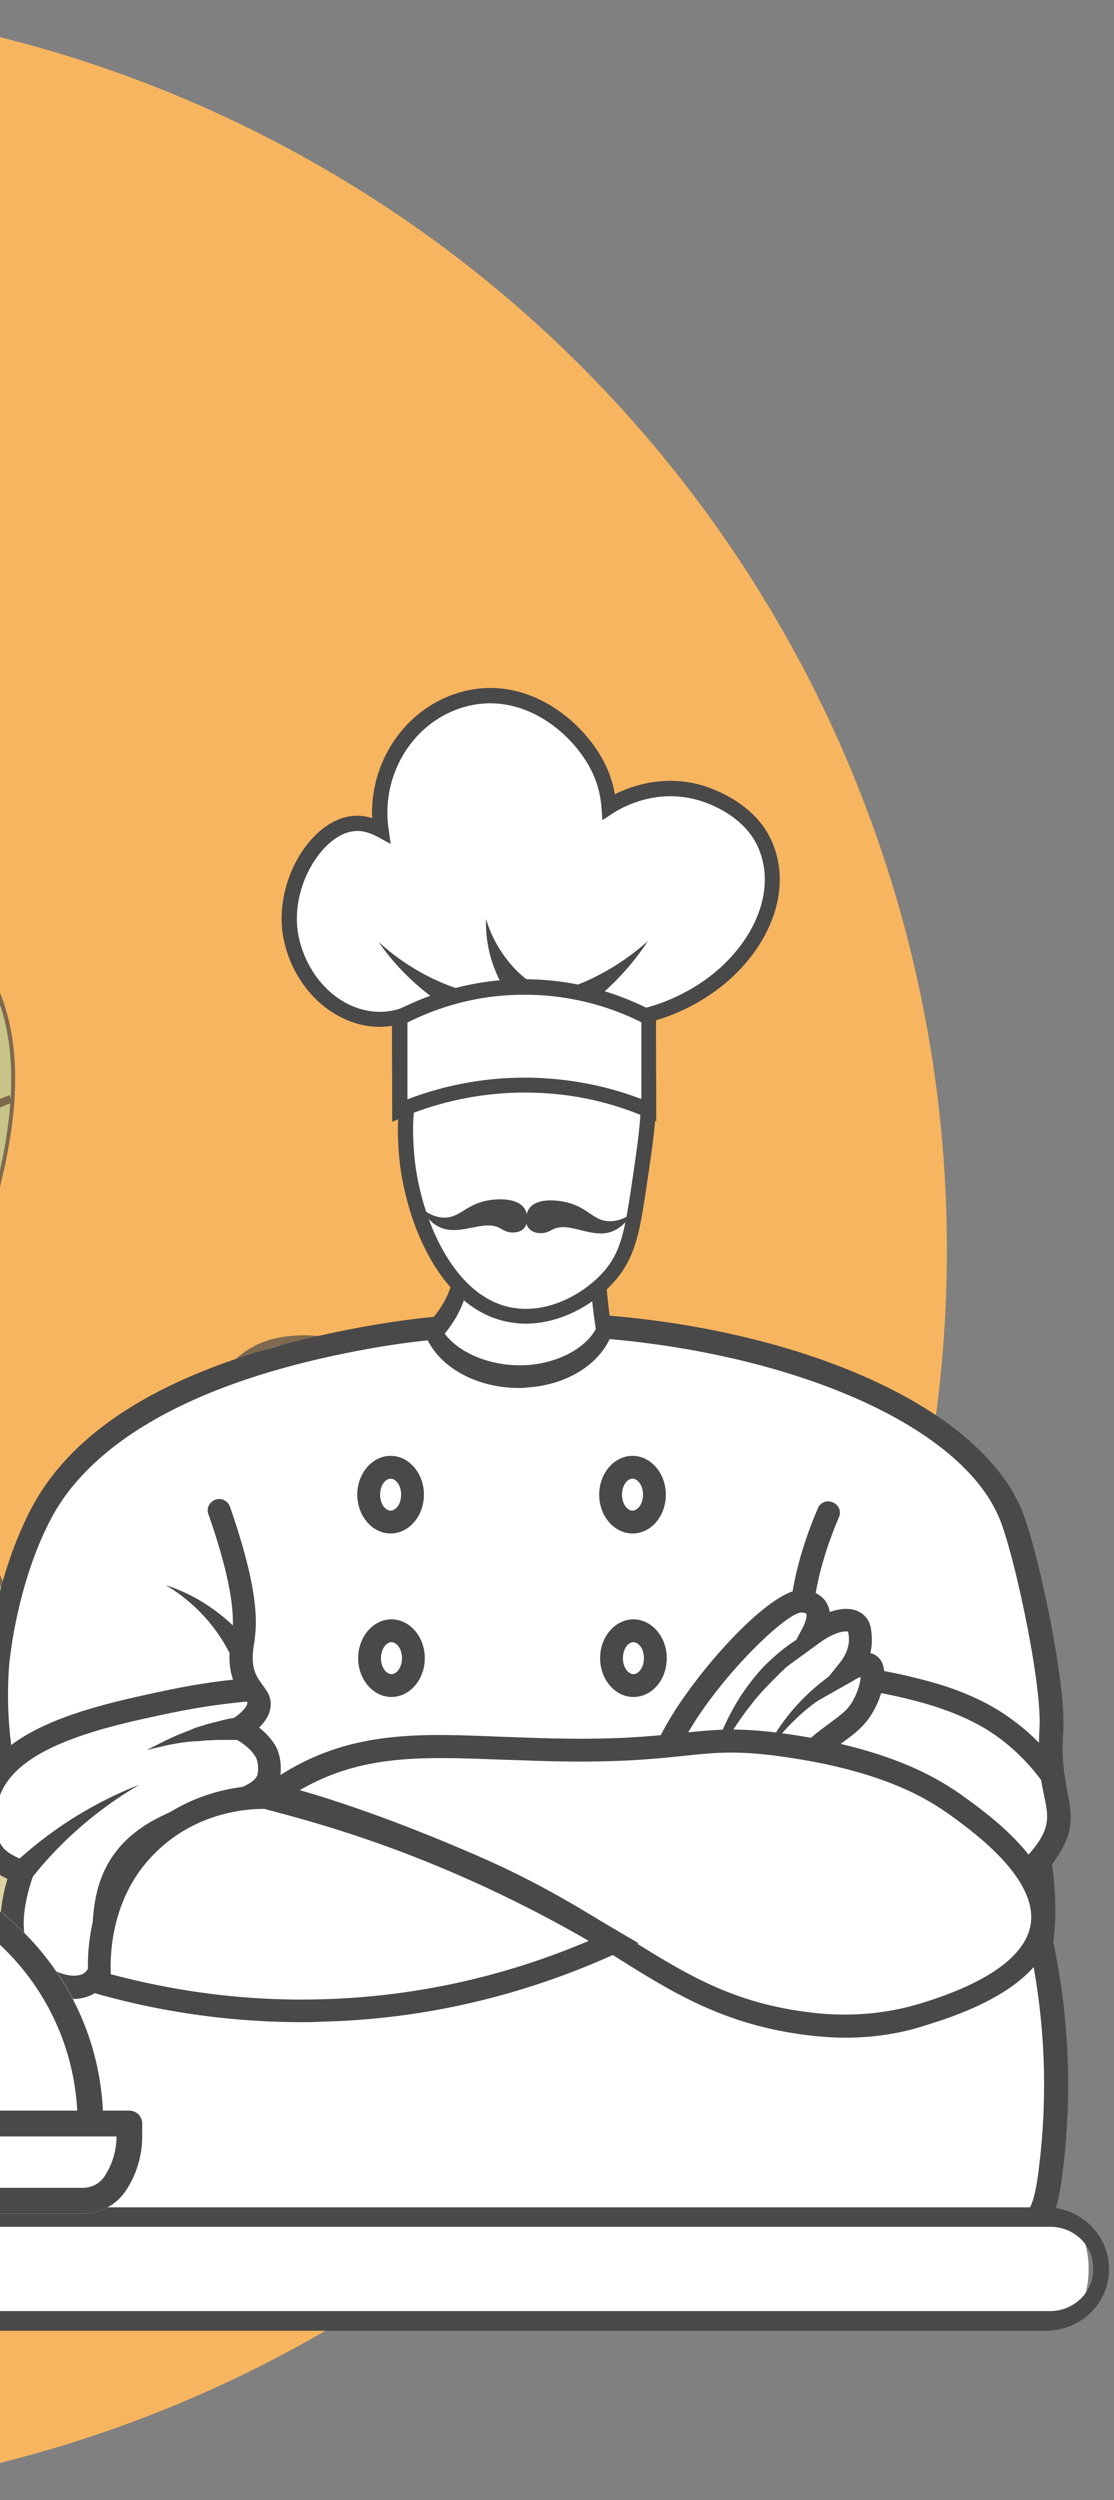 <svg width="140" height="314" fill="none" xmlns="http://www.w3.org/2000/svg"><rect width="100%" height="100%" fill="#808080" stroke="none"/><circle cx="-38" cy="157" r="157" fill="#F7B55F"/><g opacity=".7"><path d="M4.936 279.692h-34.317c-3.029-4.037-7.433-10.643-10.186-19.819-.734-2.478-3.853-12.938-2.11-28.353 1.468-13.581 5.047-16.517 7.432-27.069 5.873-26.426-10.644-35.143-5.322-65.423 2.845-15.783 8.626-21.013 12.388-23.307 1.56-.917 7.89-4.496 14.864-2.386 6.699 2.019 10.002 7.892 10.828 9.36 6.515 12.02.55 28.995-3.487 40.557-2.294 6.515-4.496 10.827-3.67 17.342.917 7.616 5.138 12.754 6.148 14.039 5.872 7.708 10.368 29.271 7.432 85.059z" fill="#D2E1BF" stroke="#4A4949" stroke-miterlimit="10"/><path d="M4.936 279.692h-28.078c-2.845-4.038-6.79-10.644-9.36-19.728-.734-2.478-3.486-12.938-1.926-28.353 1.376-13.58 4.68-16.517 6.79-27.069 5.322-26.426-9.818-35.143-4.863-65.423 2.569-15.783 7.89-21.013 11.377-23.307.918-.642 3.579-2.202 6.974-2.844.642.092 1.285.275 1.835.459 6.699 2.018 10.002 7.891 10.828 9.359 6.514 12.02.55 28.995-3.487 40.557-2.294 6.515-4.496 10.827-3.67 17.342.917 7.616 5.138 12.754 6.147 14.039 5.873 7.616 10.369 29.179 7.433 84.968z" fill="#6EAB33"/><path d="M4.936 279.692h-28.078c-2.845-4.038-6.79-10.644-9.36-19.728-.734-2.478-3.486-12.938-1.926-28.353 1.376-13.58 4.68-16.517 6.79-27.069 5.322-26.426-9.818-35.143-4.863-65.423 2.569-15.783 7.89-21.013 11.377-23.307.918-.642 3.579-2.202 6.974-2.844.642.092 1.285.275 1.835.459 6.699 2.018 10.002 7.891 10.828 9.359 6.514 12.02.55 28.995-3.487 40.557-2.294 6.515-4.496 10.827-3.67 17.342.917 7.616 5.138 12.754 6.147 14.039 5.873 7.616 10.369 29.179 7.433 84.968z" fill="#B4C99A"/><path d="M21.817 279.695h-32.666c.459-1.285 1.01-3.487 1.285-6.331 1.01-11.103-5.139-16.976-7.157-27.711-.276-1.377-1.744-10.002 1.009-18.352 4.863-14.681 17.434-12.112 29.73-28.17 10.827-14.13 10.552-28.261 20.737-30.555 4.037-.918 8.075.184 8.075.184s6.33 1.743 11.194 8.992c5.78 8.625-3.028 49.916-32.207 101.943z" fill="#D2E1BF"/><path d="M21.817 279.693H8.328c.459-1.284 1.01-3.578 1.285-6.331 1.009-11.195-5.139-16.975-7.157-27.711-.735-4.037-1.927-11.103 1.009-18.352 2.936-7.157 7.8-9.267 13.213-14.314 17.25-16.241 8.992-34.134 23.857-42.575a17.093 17.093 0 012.936-1.377c1.744.643 6.607 2.936 10.553 8.717 5.78 8.625-3.029 49.916-32.207 101.943z" fill="#6EAB33"/><path d="M21.817 279.693H8.328c.459-1.284 1.01-3.578 1.285-6.331 1.009-11.195-5.139-16.975-7.157-27.711-.735-4.037-1.927-11.103 1.009-18.352 2.936-7.157 7.8-9.267 13.213-14.314 17.25-16.241 8.992-34.134 23.857-42.575a17.093 17.093 0 012.936-1.377c1.744.643 6.607 2.936 10.553 8.717 5.78 8.625-3.029 49.916-32.207 101.943z" fill="#B4C99A"/><path d="M1.814 204.269c-1.652.183-3.303.55-5.138 1.009-8.626 2.294-14.773 6.973-18.627 10.644M-21.583 168.757c.275-3.395 1.56-12.846 8.992-21.196 5.047-5.597 10.736-8.35 13.947-9.542" stroke="#4A4949" stroke-miterlimit="10"/><path d="M98.262 279.581H-93.627" stroke="#4A4949" stroke-width="2" stroke-miterlimit="10" stroke-linecap="round"/><path d="M21.817 279.695h-32.666c.459-1.285 1.01-3.487 1.285-6.331 1.01-11.103-5.139-16.976-7.157-27.711-.276-1.377-1.744-10.002 1.009-18.352 4.863-14.681 17.434-12.112 29.73-28.17 10.827-14.13 10.552-28.261 20.737-30.555 4.037-.918 8.075.184 8.075.184s6.33 1.743 11.194 8.992c5.78 8.625-3.028 49.916-32.207 101.943z" stroke="#4A4949" stroke-miterlimit="10"/></g><path d="M132.092 216.233c0 2.008-.287 3.786.172 6.999.459 2.925 1.147 4.417.516 6.597-.516 1.95-2.237 3.728-2.237 3.728s.23 1.721.402 3.901c.172 2.409 0 4.417-.115 5.507-.057.402-.115.918-.115.918a85.84 85.84 0 011.09 29.601c-2.065 14.685-7.457 7.924-11.243 14.234H16.616c-4.245-6.826-9.867.049-12.965-14.234-3.556-16.292-2.352-30.002-.917-38.378-1.033-.287-2.64-.918-3.73-2.352-1.95-2.639-1.548-7.056 1.378-10.67a49.578 49.578 0 01-.689-12.792s.746-10.326 5.45-19.217c8.72-16.522 34.993-21.111 41.82-22.258 33.615-5.851 73.369 4.818 80.196 22.774 1.778 4.704 4.933 19.274 4.933 25.642z" fill="#fff"/><path d="M121.425 289.155H15.873l-.402-.689c-6.253-9.981-10.67-3.163-13.137-14.693-2.696-12.449-3.097-25.126-1.147-37.689-1.377-.574-2.467-1.434-3.27-2.467-2.352-3.155-1.893-7.974 1.033-11.875-.746-4.13-.918-8.375-.631-12.505.057-.459.86-10.727 5.622-19.791 5.966-11.358 20.422-19.103 42.851-23.004 35.108-6.08 74.862 5.45 81.803 23.692 1.836 4.819 5.048 19.619 5.048 26.159 0 .573 0 1.147-.057 1.721-.057 1.434-.115 2.868.229 5.105.115.746.23 1.434.345 2.065.344 1.721.631 3.213.114 5.163-.459 1.549-1.491 3.041-2.065 3.786.115.689.23 1.951.344 3.328.115 1.893.115 3.9-.114 5.793 0 .23-.058.517-.058.689a86.924 86.924 0 011.033 29.83c-1.606 11.53-5.45 4.712-11.416 14.751l-.573.631zm-103.946-6.412h102.339c5.565-9.523 9.121 1.413 10.613-9.429 1.319-9.695.975-19.504-1.09-29.084l-.057-.23.057-.229s.057-.459.115-.861c.172-1.721.229-3.556.114-5.277-.114-2.066-.401-3.786-.401-3.786l-.115-.689.459-.516c.402-.459 1.549-1.836 1.893-3.155.344-1.262.172-2.237-.172-3.844-.115-.631-.287-1.376-.402-2.18-.344-2.466-.286-4.13-.229-5.621 0-.517.057-1.033.057-1.549 0-6.196-3.155-20.594-4.876-25.126-6.367-16.808-45.318-27.65-78.59-21.914-26.79 4.647-37 14.284-40.787 21.512-4.474 8.49-5.277 18.529-5.277 18.644a49.836 49.836 0 00.688 12.391l.115.631-.402.516c-2.41 2.983-2.983 6.712-1.32 8.892.804 1.09 2.066 1.606 2.984 1.835l1.262.345-.23 1.262c-2.122 12.62-1.835 25.355.918 37.861 2.352 10.956 6.483.021 12.334 9.601z" fill="#4A4949"/><path d="M104.045 189.964c-5.68 13.423-2.697 20.25-2.697 20.25s6.024-.23 15.145 2.294c5.507 1.549 8.605 3.672 9.695 4.475a28.628 28.628 0 016.08 6.195" fill="#fff"/><path d="M132.323 224.67c-.459 0-.918-.229-1.147-.631a25.271 25.271 0 00-5.737-5.851c-2.409-1.778-5.621-3.212-9.235-4.245-8.777-2.467-14.686-2.237-14.743-2.237l-.975.057-.402-.918c-.115-.287-3.212-7.572 2.696-21.397.287-.746 1.148-1.09 1.893-.746.746.287 1.09 1.148.746 1.893-4.245 9.982-3.442 16.12-2.926 18.3 2.18.057 7.458.401 14.514 2.352 3.958 1.09 7.457 2.696 10.153 4.704 2.467 1.778 4.647 4.015 6.425 6.539.459.631.287 1.549-.344 2.008-.344.058-.631.172-.918.172z" fill="#4A4949"/><path d="M75.118 159.239c.119 2.811.397 5.449.794 7.916-1.31 3.155-5.243 5.393-9.772 5.679-5.124.287-10.05-2.007-11.678-5.564 1.907-2.008 2.701-3.786 3.058-4.991.477-1.606.477-3.04.517-5.851 0-1.033-.04-2.065-.12-3.04-.238-3.156-.833-5.909-1.509-8.261h19.544a69.759 69.759 0 00-.874 12.965c.04.401.04.745.04 1.147z" fill="#fff"/><path d="M65.224 174.326c-5.204 0-9.851-2.466-11.6-6.252l-.516-1.148.755-.803c1.35-1.434 2.264-2.925 2.741-4.417.397-1.262.397-2.352.397-4.819v-.459c0-.917-.04-1.893-.119-2.925a37.054 37.054 0 00-1.43-7.802l-.596-2.008h22.285l-.278 1.779a66.807 66.807 0 00-.835 12.563c0 .401.04.745.04 1.09l-.993.114.993-.114c.12 2.524.358 5.105.795 7.687l.08.573-.2.516c-1.509 3.557-5.64 6.081-10.566 6.368-.278.057-.596.057-.953.057zm-9.335-6.826c1.867 2.524 5.998 4.188 10.248 3.958 3.893-.229 7.389-2.065 8.74-4.532a70.209 70.209 0 01-.755-7.515l.993-.114-.993.057c0-.401-.04-.803-.04-1.147-.12-3.844.08-7.745.636-11.588H57.875c.556 2.18.874 4.417 1.033 6.654.08 1.09.12 2.18.12 3.213v.459c0 2.581-.04 4.187-.597 5.966-.476 1.549-1.31 3.097-2.542 4.589z" fill="#4A4949"/><path d="M27.574 189.739c3.04 8.662 3.385 13.137 3.04 15.661-.171 1.319-.802 3.843.517 6.138.688 1.147 1.549 1.721 1.434 2.696-.23 1.492-2.467 2.926-2.467 2.926s2.18 1.09 3.213 2.868c0 0 .688 1.205.401 2.983-.63 4.589-12.448 3.499-17.955 10.268-4.99 6.196-.918 14.284-4.99 16.063-2.812 1.204-7.458-1.377-8.778-4.589-1.548-3.729.746-9.638.746-9.638s-2.18-.688-3.327-1.893c-1.95-2.008-1.664-5.794-.918-7.974 2.467-7.228 14.112-9.694 22.832-11.587 4.13-.861 7.572-1.262 9.866-1.435" fill="#fff"/><path d="M9.273 251.06c-.918 0-1.95-.23-2.983-.631-2.524-.975-4.647-2.983-5.564-5.163-1.32-3.098-.402-7.228.23-9.351-.804-.401-1.837-.917-2.582-1.721-2.238-2.352-2.238-6.539-1.262-9.407 2.696-8.032 14.972-10.613 23.92-12.506 2.754-.574 5.508-1.033 8.262-1.32-.746-2.065-.402-4.015-.173-5.334 0-.173.058-.345.058-.459.401-3.098-.574-8.089-2.983-14.973-.287-.745.114-1.549.86-1.835.746-.287 1.55.114 1.836.86 2.581 7.4 3.614 12.735 3.155 16.292 0 .172-.057.344-.057.573-.23 1.32-.517 3.098.401 4.647.172.287.402.574.574.861.516.688 1.205 1.548 1.032 2.81-.114 1.033-.745 1.893-1.434 2.582.746.573 1.492 1.319 2.066 2.294.114.173.917 1.664.573 3.901-.459 3.098-3.843 4.131-7.744 5.335-3.729 1.148-7.917 2.467-10.498 5.622-2.295 2.868-2.467 6.253-2.581 9.236-.115 2.983-.23 6.023-2.983 7.228a5.214 5.214 0 01-2.123.459zm21.742-37.345a84.436 84.436 0 00-9.294 1.377c-8.26 1.721-19.619 4.13-21.798 10.612-.689 2.123-.746 5.106.63 6.54.746.746 2.18 1.319 2.697 1.491l1.032.287v1.32l-.114.229c0 .058-2.066 5.45-.746 8.548.63 1.434 2.18 2.868 3.958 3.614 1.147.459 2.237.516 2.926.229 1.09-.459 1.204-2.008 1.262-4.704.114-3.27.287-7.343 3.212-10.957 3.098-3.843 7.974-5.335 11.875-6.539 2.868-.861 5.564-1.721 5.736-3.041.172-1.204-.23-2.065-.287-2.065-.63-1.147-2.122-2.065-2.638-2.294l-2.295-1.148 2.123-1.376c.803-.517 1.72-1.377 1.778-1.894.057 0 0-.114-.057-.229z" fill="#4A4949"/><path d="M17.535 224.148c-5.335 3.098-10.039 7.228-13.71 11.932l-2.123-1.95a49.582 49.582 0 0115.833-9.982zM18.456 219.792c.918-.459 1.778-.917 2.754-1.376.918-.459 1.893-.803 2.868-1.205.459-.229.975-.344 1.491-.516.517-.172.976-.287 1.492-.402 1.032-.287 2.008-.516 3.04-.631l.23 2.868h-2.926c-.516 0-.975.058-1.492.058-.516.057-.975.114-1.491.114-.975.058-2.008.23-2.983.402-1.032.229-2.008.459-2.983.688zM20.806 199.082c4.13 1.319 7.973 4.016 10.784 7.63l-2.466 1.491c-1.664-3.614-4.59-6.941-8.318-9.121z" fill="#4A4949"/><path d="M106.68 209.695s1.893-1.09 2.581-.631c.746.458.402 2.81-.631 4.761-1.377 2.696-3.212 3.098-6.138 5.736-3.155 2.869-2.696 3.901-4.704 5.622-4.188 3.614-12.333 4.36-14.57 1.377-4.418-5.794 13.538-25.929 17.611-25.47 1.204.114 1.663.746 1.663.746.803 1.089-.172 2.925-.401 3.384 2.352-1.721 4.531-2.18 5.449-1.319.459.401.517 1.032.574 1.606.172 2.008-.975 3.614-1.434 4.188z" fill="#fff"/><path d="M88.437 229.831c-.516 0-.975 0-1.434-.058-2.238-.229-3.959-1.032-4.876-2.294-1.721-2.238-1.205-5.852 1.549-10.728 3.843-6.883 13.366-17.496 17.324-17.094 1.721.172 2.524 1.147 2.696 1.376.287.402.516.918.574 1.434 1.778-.631 3.327-.516 4.302.402.86.746.918 1.836.975 2.524.058.803 0 1.549-.172 2.237.23.058.459.115.689.287 1.835 1.147.975 4.589-.115 6.655-1.033 2.007-2.295 2.983-3.786 4.072-.746.574-1.664 1.205-2.639 2.123-1.549 1.434-2.123 2.295-2.696 3.155-.517.746-.975 1.549-2.065 2.467-2.582 2.065-6.597 3.442-10.326 3.442zm12.276-27.306c-2.065.057-11.473 9.178-15.316 17.095-1.377 2.868-1.779 5.105-.976 6.138.46.631 1.55 1.032 2.926 1.204 3.212.345 7.285-.86 9.58-2.81.746-.631 1.09-1.148 1.491-1.836.574-.918 1.32-2.065 3.155-3.729 1.09-1.032 2.066-1.663 2.869-2.295 1.376-1.032 2.237-1.606 2.925-3.04a7.409 7.409 0 00.803-2.639c-.286.115-.573.23-.803.402l-6.482 3.671 4.704-5.908c.459-.574 1.205-1.779 1.09-3.155 0-.23-.057-.517-.115-.689-.344-.115-1.663 0-3.614 1.434l-5.048 3.672 2.926-5.507c.516-.976.573-1.664.516-1.836-.057-.057-.287-.172-.631-.172z" fill="#4A4949"/><path d="M89.07 223.173c.286-1.778.802-3.499 1.434-5.163a31.797 31.797 0 012.466-4.819c.975-1.491 2.123-2.983 3.385-4.245 1.32-1.262 2.696-2.409 4.302-3.327l.975 1.377c-1.319 1.09-2.639 2.18-3.843 3.384-1.205 1.205-2.41 2.41-3.442 3.787-2.18 2.753-3.9 5.736-5.278 9.006zM94.751 223.173a51.13 51.13 0 011.893-4.016 22.54 22.54 0 012.467-3.786 26.694 26.694 0 016.884-6.023l.975 1.893c-2.582 1.147-5.048 2.753-7.114 4.818-1.032.976-2.007 2.123-2.925 3.27-.918 1.205-1.664 2.467-2.18 3.844z" fill="#4A4949"/><path d="M130.947 242.047c-1.147 6.827-12.046 10.154-14.8 10.957-6.425 1.951-11.932 1.492-14.284 1.205-16.98-2.008-22.66-11.244-42.335-19.791-15.948-6.941-25.298-9.007-25.298-9.007.516-.344 1.319-.917 2.294-1.548 9.695-5.852 18.93-4.418 31.379-4.073 19.79.573 19.217-2.41 32.067-.345 11.588 1.836 17.21 5.106 20.479 7.458 3.328 2.524 11.646 8.547 10.498 15.144z" fill="#fff"/><path d="M106.224 255.929c-1.492 0-3.041-.115-4.532-.287-10.555-1.262-17.038-5.278-24.495-9.982-4.934-3.097-10.498-6.539-18.242-9.924-15.604-6.769-24.954-8.891-25.012-8.949l-3.097-.688 2.524-1.893c.745-.574 1.549-1.09 2.41-1.606 8.661-5.278 17.209-4.877 27.075-4.475 1.607.057 3.328.115 5.049.172 9.235.287 13.94-.229 17.725-.631 4.36-.459 7.515-.803 14.457.287 11.989 1.893 17.783 5.335 21.11 7.744 3.729 2.696 12.391 9.064 11.129 16.521-.861 5.106-6.196 9.179-15.833 12.104-3.27 1.09-6.712 1.607-10.268 1.607zm-68.552-31.092c4.016 1.147 11.703 3.614 22.373 8.26 7.916 3.442 13.595 6.999 18.643 10.154 7.515 4.704 13.424 8.375 23.291 9.523 4.761.573 9.35.172 13.71-1.148 10.555-3.212 13.366-7.113 13.825-9.866.975-5.737-6.999-11.531-9.982-13.711-3.097-2.237-8.49-5.449-19.905-7.228-6.597-1.032-9.466-.746-13.71-.287-3.901.402-8.72.918-18.128.631-1.779-.057-3.442-.114-5.106-.172-9.58-.344-17.21-.688-25.01 3.844z" fill="#4A4949"/><path d="M77.083 243.939c-7.63 3.499-20.422 8.203-36.886 8.604-11.416.287-20.881-1.548-27.65-3.499-.115-1.09-1.033-10.784 6.367-17.783 5.794-5.45 12.85-5.564 14.456-5.507 2.008.516 4.016 1.033 6.081 1.664 14.456 4.187 26.962 10.096 37.632 16.521z" fill="#fff"/><path d="M37.902 253.978a95.153 95.153 0 01-25.7-3.557l-.917-.287-.115-.975c-.23-1.893-.918-11.76 6.827-18.988 5.794-5.392 12.735-5.966 15.431-5.909h.172l.172.058c2.008.516 4.073 1.032 6.138 1.663 13.137 3.844 25.93 9.466 37.976 16.694l2.352 1.376-2.467 1.148c-11.874 5.449-24.495 8.432-37.46 8.719-.86.058-1.663.058-2.409.058zm-23.978-6.024c8.605 2.295 17.439 3.385 26.273 3.155 11.645-.287 23.003-2.753 33.788-7.342-11.129-6.425-22.831-11.473-34.935-14.973-1.95-.573-3.901-1.09-5.851-1.606-2.467 0-8.376.516-13.31 5.163-5.85 5.45-6.08 12.85-5.965 15.603z" fill="#4A4949"/><path d="M79.876 131.992c2.373 3.827 1.761 8.114.46 16.687-.88 5.818-1.34 8.803-3.675 11.521-2.717 3.177-7.463 5.664-12.056 5.014-8.842-1.187-13.128-13.205-13.588-20.783-.153-2.833-.612-10.334 4.785-15.387 3.75-3.483 8.305-3.942 9.76-4.018 5.55-.307 11.406 2.258 14.314 6.966z" fill="#fff"/><path d="M66.059 166.248a10.76 10.76 0 01-1.57-.115c-9.606-1.301-13.931-13.97-14.39-21.701-.192-2.947-.651-10.794 5.09-16.152 3.674-3.445 8.076-4.172 10.372-4.287 6.086-.306 12.171 2.679 15.119 7.464 2.564 4.133 1.913 8.535.612 17.3-.842 5.626-1.34 8.994-3.904 11.98-2.411 2.909-6.736 5.511-11.33 5.511zm.383-40.341c-.268 0-.536 0-.804.038-2.029.115-5.933.727-9.148 3.789-5.09 4.746-4.67 11.942-4.478 14.659.46 7.617 4.708 18.831 12.745 19.903 4.44.613 8.842-1.952 11.215-4.708 2.105-2.449 2.564-5.167 3.445-11.023 1.224-8.305 1.837-12.477-.345-16.037-2.488-4.018-7.463-6.621-12.63-6.621z" fill="#4A4949"/><path d="M69.385 154.453c-.191.115-.842.497-1.608.421-.19 0-.88-.077-1.3-.574-.575-.651-.422-1.876.037-2.526.919-1.302 3.407-1.11 4.861-.728 2.641.689 3.254 2.373 5.32 2.335 1.187 0 2.144-.574 2.718-.995-.88 1.493-1.837 2.028-2.526 2.296-2.603.957-5.397-1.377-7.502-.229z" fill="#4A4949"/><path d="M62.917 154.3c.191.115.804.536 1.608.498.191 0 .88-.039 1.301-.498.612-.651.536-1.837.077-2.526-.88-1.34-3.369-1.263-4.823-.957-2.68.574-3.368 2.22-5.435 2.105-1.187-.076-2.105-.689-2.68-1.148.805 1.531 1.761 2.143 2.412 2.411 2.564 1.072 5.473-1.11 7.54.115z" fill="#4A4949"/><path d="M95.199 105.931c-2.06-4.295-6.963-5.84-8.01-6.141-5.728-1.583-10.295 1.281-11.043 1.771a12.578 12.578 0 00-1.086-4.37c-2.246-5.125-8.722-10.777-16.246-9.044-6.887 1.583-11.754 8.666-10.705 16.315-1.011-.527-2.172-.904-3.407-.791-4.604.49-8.984 7.799-7.636 14.204 1.422 6.632 7.112 11.04 12.764 9.797.525-.113 1.049-.302 1.535-.49 4.455 1.356 9.995 1.884 15.872 1.281a50.82 50.82 0 004.978-.791c3.93.791 8.535.226 12.914-1.922 8.797-4.295 13.289-13.15 10.07-19.819z" fill="#fff"/><path d="M65.823 125.863l-.191.269a1.684 1.684 0 01-.23-.269h.421z" fill="#fff"/><path d="M62.46 129.809c-3.981 0-7.809-.498-11.215-1.493-.497.191-.957.344-1.416.421-.727.153-1.416.23-2.105.23-5.512 0-10.679-4.517-12.057-10.909-.803-3.789.192-8.229 2.603-11.558 1.722-2.373 3.866-3.79 6.01-4.019.803-.077 1.645 0 2.487.268-.306-7.502 4.631-14.353 11.827-15.999 8.42-1.914 15.424 4.555 17.682 9.722.46 1.033.804 2.143.996 3.291 2.105-1.071 6.085-2.45 10.755-1.186 1.071.306 6.506 1.99 8.803 6.736 1.722 3.56 1.53 7.77-.536 11.827-2.028 3.98-5.626 7.387-10.143 9.569-4.44 2.143-9.262 2.87-13.625 2.066a43.23 43.23 0 01-4.976.766c-1.722.153-3.406.268-5.09.268zm-11.291-3.522l.306.115c4.67 1.416 10.142 1.837 15.884 1.263a42.186 42.186 0 004.975-.765l.192-.038.191.038c3.98.804 8.459.153 12.592-1.876 4.134-1.99 7.425-5.09 9.301-8.726 1.799-3.521 1.99-7.119.536-10.143-1.952-4.019-6.66-5.473-7.579-5.703-5.167-1.416-9.338.919-10.525 1.684l-1.34.881-.114-1.608c-.115-1.454-.46-2.87-1.034-4.134-2.028-4.593-8.19-10.295-15.54-8.65-6.736 1.531-11.214 8.344-10.18 15.502l.268 1.875-1.684-.919c-1.034-.535-1.99-.803-2.91-.688-1.607.153-3.29 1.339-4.669 3.253-2.105 2.909-2.985 6.774-2.296 10.028 1.34 6.2 6.66 10.334 11.903 9.224.421-.077.88-.23 1.378-.459l.345-.154z" fill="#4A4949"/><path d="M57.404 124.143c-1.11.268-2.22.612-3.292.957-2.564-1.952-4.784-4.249-6.545-6.813a27.901 27.901 0 009.837 5.856zM65.825 126.938l-.192.269c-.076-.077-.153-.153-.23-.269h.422zM66.324 123.11h-1.186c-.766 0-1.531.038-2.297.115a21.429 21.429 0 01-.727-1.646c-.765-2.028-1.11-4.133-1.033-6.162a15.342 15.342 0 002.717 5.205 12.928 12.928 0 002.526 2.488zM81.44 118.172a32.283 32.283 0 01-5.51 6.392c-1.073-.306-2.22-.613-3.446-.842a29.647 29.647 0 008.957-5.55z" fill="#4A4949"/><path d="M81.556 139.415c-3.1-1.301-8.23-3.023-14.774-3.138a40.371 40.371 0 00-16.535 3.177v-11.636a33.6 33.6 0 0114.927-3.866c7.808-.191 13.664 2.412 16.382 3.828v11.635z" fill="#fff"/><path d="M49.291 140.906l-.038-13.664.498-.267c4.745-2.488 10.027-3.866 15.348-3.981a34.8 34.8 0 0116.84 3.942l.498.268.038 13.626-1.34-.536a38.26 38.26 0 00-14.429-3.062c-5.473-.115-11.061.957-16.152 3.1l-1.263.574zm1.914-12.477v9.645a41.208 41.208 0 0115.616-2.717c4.746.114 9.377.995 13.779 2.679v-9.645a32.774 32.774 0 00-15.387-3.445c-4.86.076-9.683 1.301-14.008 3.483z" fill="#4A4949"/><path d="M49.09 191.17c1.52 0 2.753-1.541 2.753-3.442 0-1.901-1.233-3.442-2.754-3.442-1.52 0-2.753 1.541-2.753 3.442 0 1.901 1.233 3.442 2.754 3.442z" fill="#fff"/><path d="M49.09 192.601c-2.295 0-4.188-2.18-4.188-4.876s1.893-4.876 4.188-4.876 4.188 2.18 4.188 4.876-1.893 4.876-4.188 4.876zm0-6.884c-.631 0-1.32.803-1.32 2.008 0 1.204.689 2.007 1.32 2.007.631 0 1.32-.803 1.32-2.007 0-1.205-.689-2.008-1.32-2.008z" fill="#4A4949"/><path d="M79.489 191.17c1.52 0 2.753-1.541 2.753-3.442 0-1.901-1.232-3.442-2.753-3.442-1.52 0-2.754 1.541-2.754 3.442 0 1.901 1.233 3.442 2.754 3.442z" fill="#fff"/><path d="M79.49 192.601c-2.295 0-4.188-2.18-4.188-4.876s1.893-4.876 4.187-4.876c2.295 0 4.188 2.18 4.188 4.876s-1.836 4.876-4.188 4.876zm0-6.884c-.632 0-1.32.803-1.32 2.008 0 1.204.688 2.007 1.32 2.007.63 0 1.319-.803 1.319-2.007 0-1.205-.689-2.008-1.32-2.008z" fill="#4A4949"/><path d="M49.197 211.701c1.52 0 2.753-1.541 2.753-3.442 0-1.901-1.232-3.442-2.753-3.442-1.52 0-2.754 1.541-2.754 3.442 0 1.901 1.233 3.442 2.754 3.442z" fill="#fff"/><path d="M49.197 213.136c-2.294 0-4.187-2.18-4.187-4.876s1.893-4.876 4.187-4.876c2.295 0 4.188 2.18 4.188 4.876s-1.893 4.876-4.188 4.876zm0-6.884c-.63 0-1.319.803-1.319 2.008 0 1.204.688 2.008 1.32 2.008.63 0 1.319-.804 1.319-2.008 0-1.205-.689-2.008-1.32-2.008z" fill="#4A4949"/><path d="M79.605 211.702c1.52 0 2.754-1.541 2.754-3.442 0-1.901-1.233-3.442-2.754-3.442-1.52 0-2.753 1.541-2.753 3.442 0 1.901 1.232 3.442 2.753 3.442z" fill="#fff"/><path d="M79.606 213.137c-2.295 0-4.188-2.18-4.188-4.876s1.893-4.876 4.188-4.876c2.294 0 4.187 2.18 4.187 4.876s-1.835 4.876-4.187 4.876zm0-6.884c-.631 0-1.32.803-1.32 2.008 0 1.204.689 2.008 1.32 2.008.63 0 1.319-.804 1.319-2.008 0-1.205-.688-2.008-1.32-2.008z" fill="#4A4949"/><path fill-rule="evenodd" clip-rule="evenodd" d="M133.482 291.513c1.849 0 3.328-2.93 3.328-6.515 0-3.584-1.507-6.514-3.328-6.514H-94.355c-3.87-.285-7.141 2.674-7.34 6.173-.199 3.727 3.158 7.169 7.34 6.884h227.837v-.028z" fill="#fff"/><path d="M-103.063 285.056c.057 4.296 3.726 7.824 8.107 7.681h226.443c4.154 0 7.681-3.214 7.88-7.339v-.37-.37c-.17-4.182-3.726-7.425-7.88-7.425H-94.956c-4.438-.17-8.136 3.471-8.107 7.823zm2.247-.028c-.028-3.044 2.703-5.604 5.86-5.348h226.984c2.532 0 4.808 1.764 5.263 4.239.085.455.114.91.085 1.365 0 .114-.028.199-.028.313-.285 2.674-2.646 4.665-5.349 4.665H-94.956c-3.157.285-5.86-2.219-5.86-5.234z" fill="#4A4949"/><path d="M17.87 266.707v1.621c0 2.424-.712 4.787-2.06 6.816a6.442 6.442 0 01-5.377 2.879h-62.684a6.442 6.442 0 01-5.377-2.879 12.294 12.294 0 01-2.06-6.816v-1.621c0-.894.727-1.621 1.62-1.621h3.318c.788-16.466 13.33-29.872 29.418-31.993a4.885 4.885 0 01-.41-1.939 4.852 4.852 0 014.848-4.847 4.852 4.852 0 014.847 4.847 4.83 4.83 0 01-.409 1.939c16.088 2.121 28.63 15.527 29.418 31.993h3.318c.863 0 1.59.727 1.59 1.621z" fill="#fff"/><path d="M16.25 265.086h-3.318c-.788-16.466-13.33-29.872-29.418-31.993a4.883 4.883 0 00.41-1.939 4.852 4.852 0 00-4.848-4.847 4.852 4.852 0 00-4.848 4.847c0 .697.152 1.348.41 1.939-16.088 2.121-28.63 15.527-29.419 31.993h-3.287c-.893 0-1.62.727-1.62 1.621v1.621c0 2.424.712 4.787 2.06 6.816a6.442 6.442 0 005.377 2.879h62.684a6.442 6.442 0 005.377-2.879 12.258 12.258 0 002.06-6.816v-1.621c0-.894-.727-1.621-1.62-1.621zm-37.159-35.538c.894 0 1.62.727 1.62 1.621s-.726 1.621-1.62 1.621c-.894 0-1.62-.727-1.62-1.621s.726-1.621 1.62-1.621zm0 6.453c16.39 0 29.766 12.907 30.614 29.085h-61.229c.849-16.178 14.225-29.085 30.615-29.085zm35.553 32.327c0 1.787-.53 3.529-1.515 5.014a3.209 3.209 0 01-2.681 1.439h-62.699c-1.075 0-2.09-.53-2.696-1.439a8.988 8.988 0 01-1.515-5.014h71.106z" fill="#4A4949"/></svg>